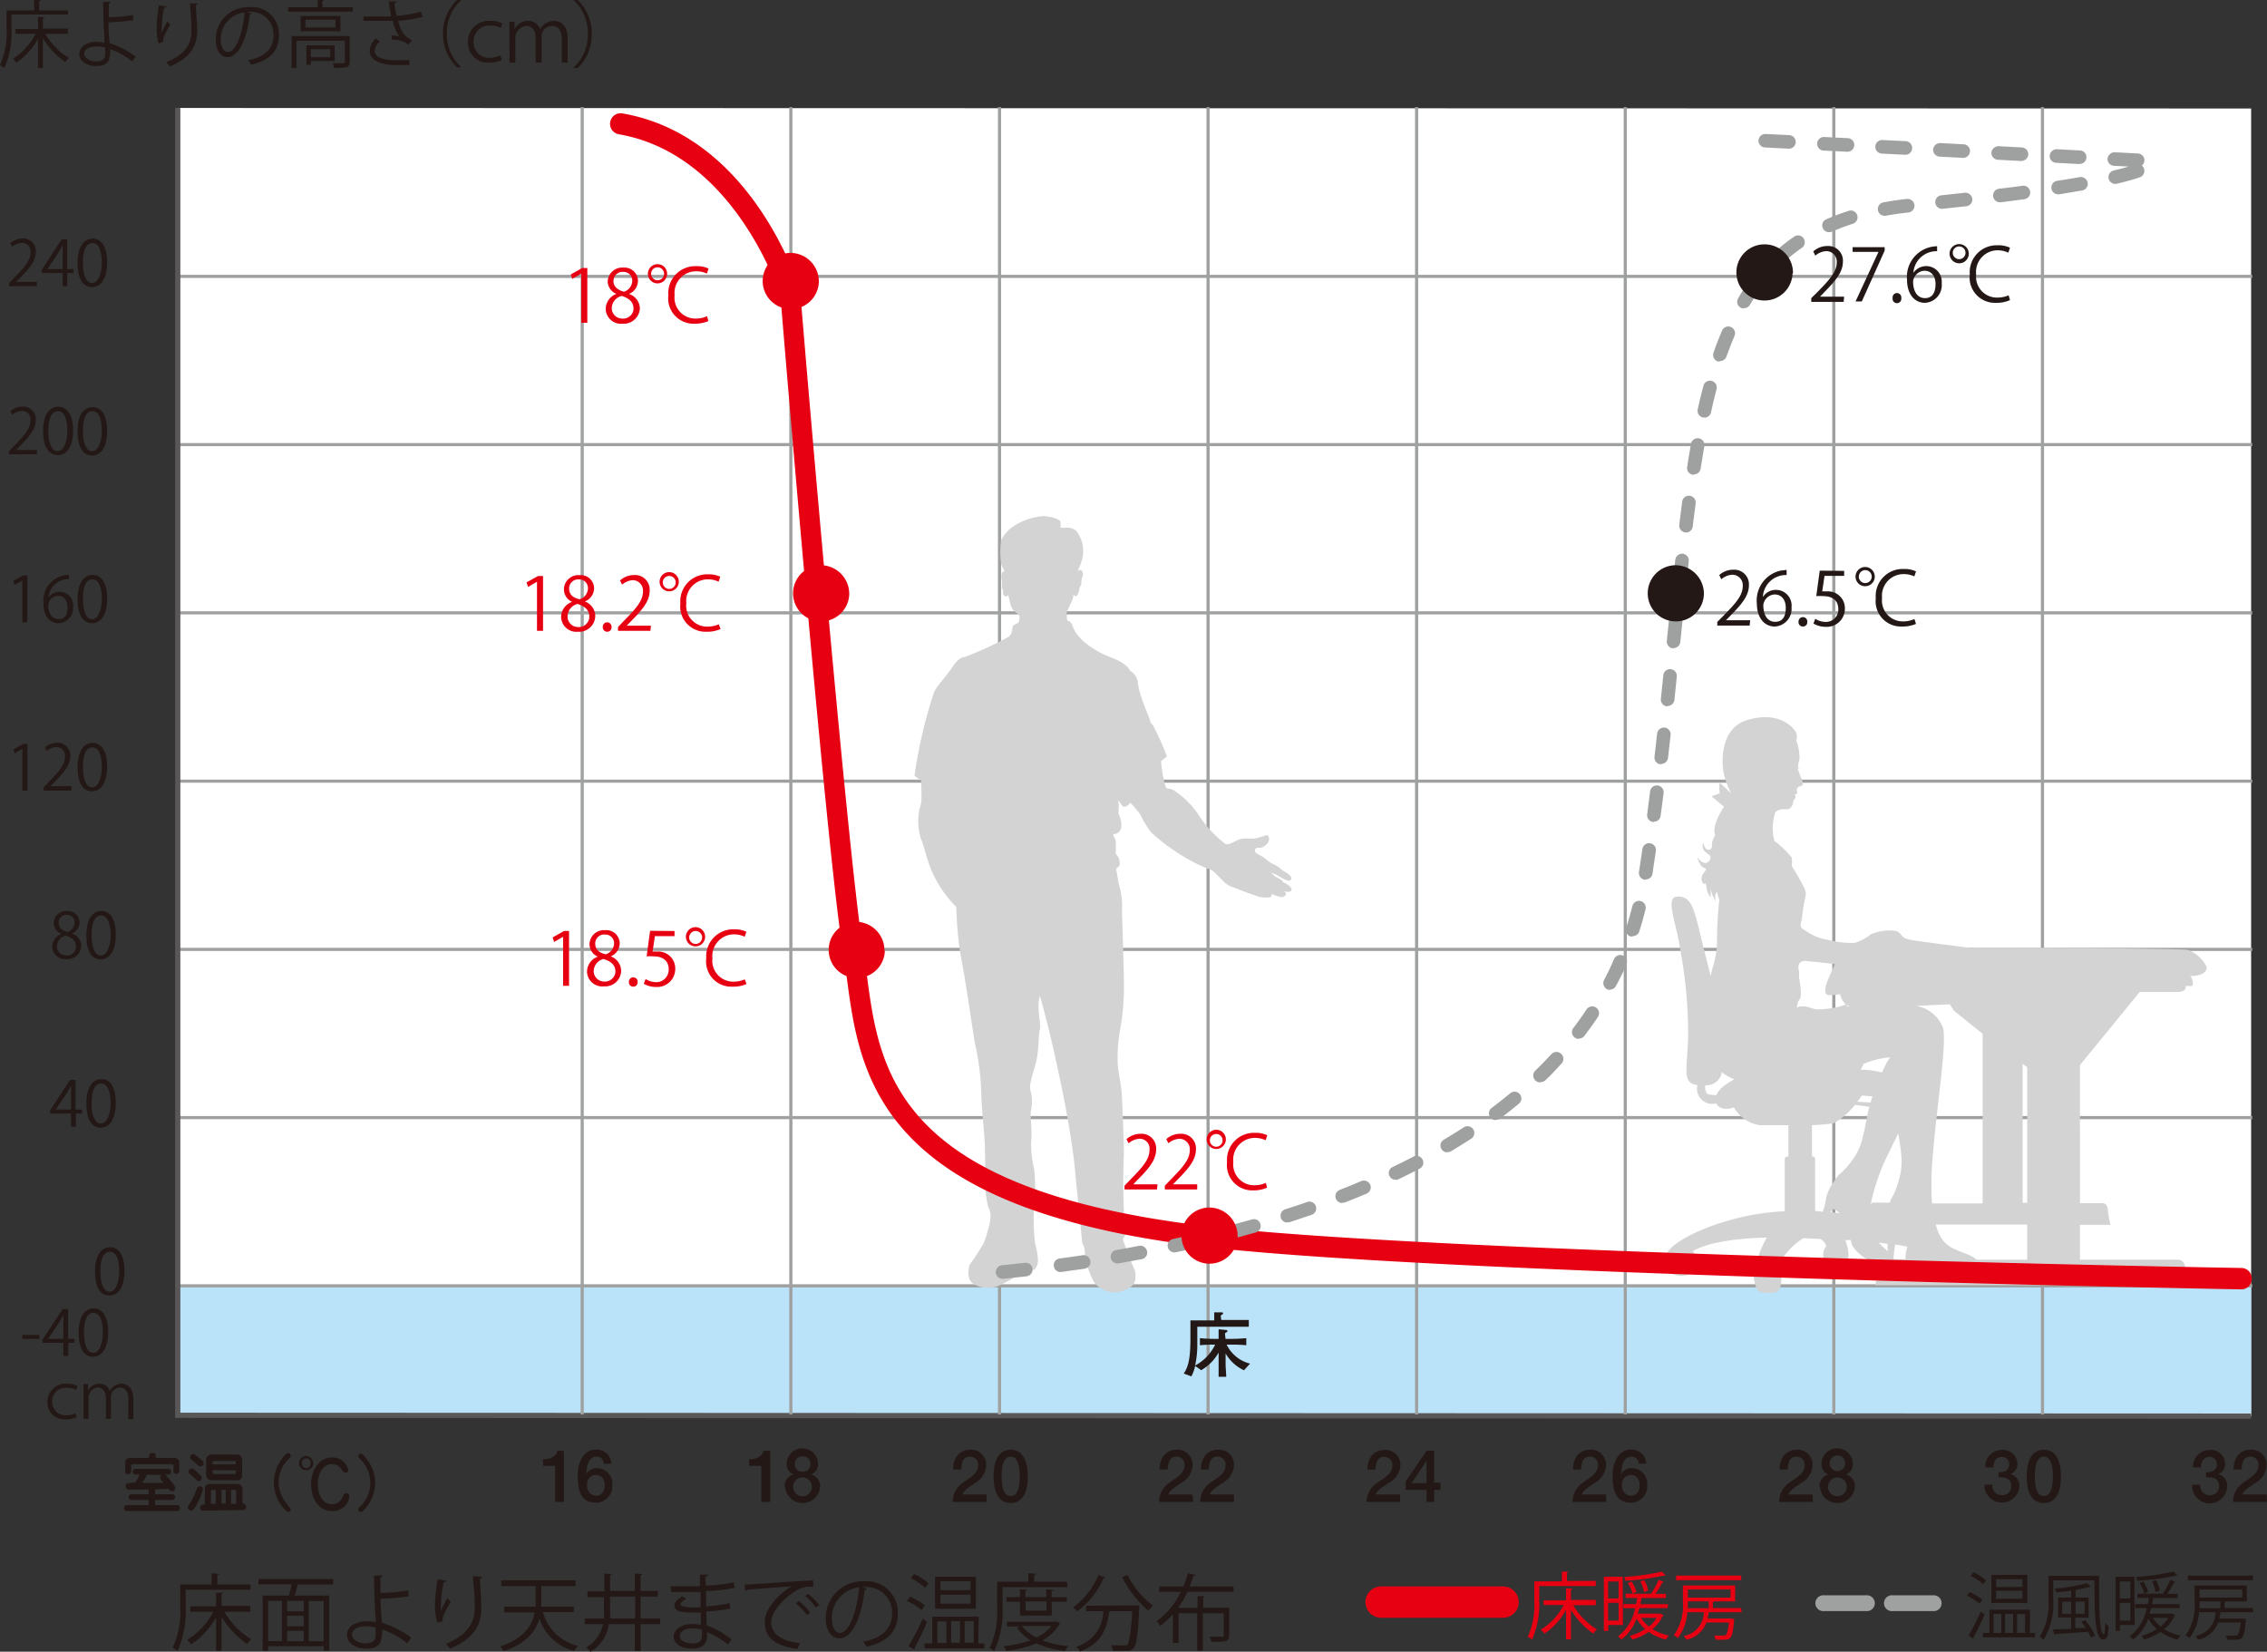 <svg xmlns="http://www.w3.org/2000/svg" viewBox="0 0 217.08 158.18"><rect x="0" y="0" width="217.08" height="158.18" fill="#333333" stroke="none"/><defs><style>.cls-1{fill:#231815;}.cls-2{fill:#e60012;}.cls-3{fill:#fff;}.cls-4{fill:#bae3f9;}.cls-5{fill:#9fa0a0;}.cls-6{fill:#595757;}.cls-7{fill:#d3d3d4;}</style></defs><title>img-04</title><g id="レイヤー_2" data-name="レイヤー 2"><g id="レイヤー_1-2" data-name="レイヤー 1"><path class="cls-1" d="M3.53,27.41H.87v-.3l.44-.46c1.07-1.08,1.61-1.74,1.61-2.47a.81.81,0,0,0-.86-.92,1.54,1.54,0,0,0-.9.37L1,23.28a1.81,1.81,0,0,1,1.17-.44,1.2,1.2,0,0,1,1.26,1.28c0,.85-.59,1.57-1.52,2.5L1.54,27h2Z"/><path class="cls-1" d="M6.44,27.41H6V26.15H4v-.31l1.91-2.92h.52v2.85h.61v.38H6.44ZM4.51,25.77H6v-1.6c0-.24,0-.48,0-.71H6l-.36.67-1.1,1.63Z"/><path class="cls-1" d="M7.43,25.18c0-1.57.61-2.33,1.45-2.33s1.38.8,1.38,2.27-.55,2.37-1.44,2.37S7.43,26.68,7.43,25.18Zm2.32,0c0-1.12-.27-1.9-.9-1.9s-.91.71-.91,1.9.33,1.93.89,1.93S9.75,26.21,9.75,25.15Z"/><path class="cls-1" d="M3.53,43.51H.87v-.3l.44-.47C2.38,41.67,2.92,41,2.92,40.28a.81.81,0,0,0-.86-.92,1.47,1.47,0,0,0-.9.37L1,39.38a1.76,1.76,0,0,1,1.17-.44,1.2,1.2,0,0,1,1.26,1.28c0,.85-.59,1.56-1.52,2.5l-.36.37h2Z"/><path class="cls-1" d="M4.12,41.28c0-1.57.62-2.33,1.46-2.33S7,39.75,7,41.22s-.55,2.36-1.44,2.36S4.12,42.78,4.12,41.28Zm2.33,0c0-1.13-.27-1.9-.9-1.9s-.92.71-.92,1.9.33,1.93.9,1.93S6.45,42.31,6.45,41.25Z"/><path class="cls-1" d="M7.43,41.28C7.43,39.71,8,39,8.88,39s1.38.8,1.38,2.27-.55,2.36-1.44,2.36S7.43,42.78,7.43,41.28Zm2.32,0c0-1.13-.27-1.9-.9-1.9s-.91.71-.91,1.9.33,1.93.89,1.93S9.75,42.31,9.75,41.25Z"/><path class="cls-1" d="M2.14,59.61v-4h0L1.39,56l-.12-.37.93-.52h.42v4.49Z"/><path class="cls-1" d="M4.64,57.23a1.25,1.25,0,0,1,1.05-.55A1.28,1.28,0,0,1,7,58.11a1.44,1.44,0,0,1-1.38,1.57c-.87,0-1.46-.72-1.46-1.89a2.48,2.48,0,0,1,2.44-2.74v.41a1.9,1.9,0,0,0-1.95,1.77Zm1.82.92c0-.69-.37-1.1-.91-1.1a1,1,0,0,0-.93.86c0,.82.35,1.38,1,1.38S6.46,58.82,6.46,58.15Z"/><path class="cls-1" d="M7.43,57.38c0-1.57.61-2.33,1.45-2.33s1.38.8,1.38,2.27-.55,2.36-1.44,2.36S7.43,58.88,7.43,57.38Zm2.32,0c0-1.12-.27-1.89-.9-1.89s-.91.71-.91,1.89.33,1.93.89,1.93S9.75,58.41,9.75,57.34Z"/><path class="cls-1" d="M2.14,75.71v-4h0l-.74.43-.12-.37.93-.52h.42v4.49Z"/><path class="cls-1" d="M6.84,75.71H4.18V75.4l.44-.46c1.06-1.08,1.6-1.73,1.6-2.47a.81.81,0,0,0-.85-.92,1.51,1.51,0,0,0-.9.37l-.17-.34a1.72,1.72,0,0,1,1.16-.44,1.2,1.2,0,0,1,1.27,1.28c0,.84-.6,1.56-1.53,2.5l-.35.37h2Z"/><path class="cls-1" d="M7.43,73.48c0-1.57.61-2.34,1.45-2.34s1.38.81,1.38,2.28-.55,2.36-1.44,2.36S7.43,75,7.43,73.48Zm2.32,0c0-1.12-.27-1.9-.9-1.9s-.91.72-.91,1.9.33,1.93.89,1.93S9.75,74.51,9.75,73.44Z"/><path class="cls-1" d="M5.85,89.42a1.11,1.11,0,0,1-.7-1,1.18,1.18,0,0,1,1.27-1.17,1.1,1.1,0,0,1,1.2,1.09,1.15,1.15,0,0,1-.74,1.06v0a1.26,1.26,0,0,1,.9,1.17,1.32,1.32,0,0,1-1.42,1.29A1.25,1.25,0,0,1,5,90.68a1.31,1.31,0,0,1,.87-1.23Zm1.42,1.23c0-.57-.38-.85-1-1.05a1.06,1.06,0,0,0-.81,1,.85.85,0,0,0,.88.9A.84.84,0,0,0,7.27,90.65ZM5.62,88.36c0,.48.33.75.83.9a1,1,0,0,0,.69-.88.71.71,0,0,0-.74-.77A.73.73,0,0,0,5.62,88.36Z"/><path class="cls-1" d="M8.27,89.58c0-1.58.61-2.34,1.45-2.34s1.37.81,1.37,2.27-.55,2.37-1.44,2.37S8.27,91.07,8.27,89.58Zm2.32,0c0-1.12-.27-1.9-.9-1.9s-.92.72-.92,1.9.33,1.93.9,1.93S10.59,90.61,10.59,89.54Z"/><path class="cls-1" d="M7.27,107.9H6.8v-1.26h-2v-.31l1.92-2.92h.51v2.85h.62v.38H7.27Zm-1.93-1.64H6.8v-1.59c0-.25,0-.49,0-.72h0l-.36.67-1.1,1.63Z"/><path class="cls-1" d="M8.27,105.67c0-1.57.61-2.33,1.45-2.33s1.37.8,1.37,2.27S10.54,108,9.65,108,8.27,107.17,8.27,105.67Zm2.32,0c0-1.12-.27-1.9-.9-1.9s-.92.72-.92,1.9.33,1.93.9,1.93S10.59,106.7,10.59,105.64Z"/><path class="cls-1" d="M9.1,121.77c0-1.57.61-2.33,1.45-2.33s1.37.8,1.37,2.27-.54,2.36-1.44,2.36S9.1,123.27,9.1,121.77Zm2.32,0c0-1.12-.27-1.89-.9-1.89s-.91.71-.91,1.89.33,1.94.89,1.94S11.42,122.8,11.42,121.73Z"/><path class="cls-1" d="M6.51,1.39H1.1v1.4A8.21,8.21,0,0,1,.41,6.52,2.23,2.23,0,0,0,0,6.25,7.45,7.45,0,0,0,.63,2.79V1H3.27V0l.62,0c0,.05,0,.08-.14.1V1H6.51Zm0,1.85H4.34A6.51,6.51,0,0,0,6.6,5.55a1.93,1.93,0,0,0-.35.4A7.81,7.81,0,0,1,4.11,3.68V6.52H3.64V3.71A6.53,6.53,0,0,1,1.56,6a2.41,2.41,0,0,0-.34-.37A6.11,6.11,0,0,0,3.41,3.24H1.49V2.78H3.64V1.64l.61,0c0,.05,0,.09-.14.1v1H6.49Z"/><path class="cls-1" d="M12.66,5.88a7.34,7.34,0,0,0-2.1-1.17,3.26,3.26,0,0,1-.09.82c-.06.58-.6.8-1.24.8-.91,0-1.62-.44-1.63-1.15S8.33,4,9.21,4A4.62,4.62,0,0,1,10,4.1c0-.19,0-.35,0-.51-.06-.92-.12-2.39-.13-3.4l.73,0c0,.07-.06.13-.18.15,0,.19,0,1.11,0,1.32a17.5,17.5,0,0,0,2.33-.22l0,.49a19.58,19.58,0,0,1-2.37.21c0,.4,0,.56.12,2A8.13,8.13,0,0,1,13,5.43ZM9.2,4.45c-.67,0-1.14.3-1.14.7s.55.73,1.11.73.9-.17.9-.67c0-.16,0-.45,0-.65A3.15,3.15,0,0,0,9.2,4.45Z"/><path class="cls-1" d="M15.18,4.14A5,5,0,0,1,15,2.82,12.32,12.32,0,0,1,15.22.51l.7.12c0,.09-.11.11-.2.12a10.23,10.23,0,0,0-.24,2,2.12,2.12,0,0,0,0,.38,11,11,0,0,1,.55-1.09,2.73,2.73,0,0,0,.27.31c-.52.93-.67,1.2-.67,1.49a.5.5,0,0,0,0,.17ZM18.94.33c0,.08-.06.12-.18.15,0,.61.12,1.63.12,2.43,0,1.35-.5,2.57-2.61,3.45-.08-.11-.25-.3-.35-.41,1.91-.73,2.42-1.88,2.42-3,0-.86-.08-1.88-.16-2.63Z"/><path class="cls-1" d="M24.1,1.28a.19.19,0,0,1-.18.11c-.25,2.18-1,4.08-2.14,4.08-.59,0-1.12-.59-1.12-1.7A3.07,3.07,0,0,1,23.81.69a2.59,2.59,0,0,1,2.9,2.64c0,1.67-1,2.48-2.66,2.87a4.28,4.28,0,0,0-.3-.43c1.61-.31,2.44-1.09,2.44-2.42a2.14,2.14,0,0,0-2.38-2.2H23.6Zm-.68-.09a2.59,2.59,0,0,0-2.29,2.57c0,.75.33,1.22.66,1.22C22.64,5,23.25,3.11,23.42,1.19Z"/><path class="cls-1" d="M30.89.69h2.9v.42h-6.2V.69h2.83V0L31,0s0,.09-.14.1Zm2.6,2.76V5.92c0,.28-.06.42-.28.5A4.4,4.4,0,0,1,32,6.5a2,2,0,0,0-.15-.45l.73,0c.4,0,.44,0,.44-.15v-2H28.39V6.51h-.46V3.45Zm-4.7-1.92H32.6V3H28.79Zm3.34,1.1V1.89H29.25v.74Zm-.08,3.21H29.77v.37h-.43V4.35h2.71Zm-.43-1.13H29.77v.77h1.85Z"/><path class="cls-1" d="M40.46,1.62A13.3,13.3,0,0,1,38.12,2c.28,1,.57,1.52,1.33,1.85l-.35.43a2.32,2.32,0,0,0-1.56-.48l-.08-.42a6.28,6.28,0,0,1,.78.11A3.75,3.75,0,0,1,37.61,2c-.31,0-.74,0-1.16,0l-1.65,0V1.58c.42,0,1,0,1.66,0,.35,0,.76,0,1,0-.08-.38-.16-.9-.24-1.44l.74,0c0,.08-.06.13-.18.16,0,.4.12.84.19,1.22a11.46,11.46,0,0,0,2.33-.41ZM39.2,6.23l-1.3,0c-1.46,0-2.5-.45-2.5-1.39A1.76,1.76,0,0,1,36,3.68l.38.31a1.21,1.21,0,0,0-.51.86c0,.69.9.91,2,.91.61,0,1,0,1.33,0Z"/><path class="cls-1" d="M44.18,0a4.22,4.22,0,0,0-1.39,3.22,4.22,4.22,0,0,0,1.39,3.22v0h-.42a4.41,4.41,0,0,1-1.34-3.25A4.43,4.43,0,0,1,43.76,0h.42Z"/><path class="cls-1" d="M48.06,5.75A3.13,3.13,0,0,1,46.81,6a1.9,1.9,0,0,1-2-1.94A2,2,0,0,1,47,2a2.41,2.41,0,0,1,1.11.24l-.16.44a1.93,1.93,0,0,0-1-.23A1.5,1.5,0,0,0,45.35,4a1.49,1.49,0,0,0,1.56,1.54,2.48,2.48,0,0,0,1-.23Z"/><path class="cls-1" d="M48.78,3.09c0-.34,0-.72,0-1h.49l0,.74h0A1.4,1.4,0,0,1,50.59,2a1.17,1.17,0,0,1,1.13.82h0A1.45,1.45,0,0,1,53.06,2c.45,0,1.3.28,1.3,1.72V6H53.8V3.77c0-.83-.34-1.28-.94-1.28a1,1,0,0,0-1,1V6h-.57V3.6c0-.64-.31-1.11-.88-1.11a1.13,1.13,0,0,0-1.06,1.1V6h-.56Z"/><path class="cls-1" d="M54.9,6.48a4.21,4.21,0,0,0,1.39-3.22A4.2,4.2,0,0,0,54.9,0V0h.42a4.39,4.39,0,0,1,1.34,3.26,4.37,4.37,0,0,1-1.34,3.25H54.9Z"/><path class="cls-1" d="M24,152.25H17.78v1.6A9.28,9.28,0,0,1,17,158.1a2.64,2.64,0,0,0-.46-.31,8.35,8.35,0,0,0,.72-3.94v-2.11h3v-1.07l.72.05c0,.05-.05.09-.17.11v.91H24Zm0,2.1H21.48A7.48,7.48,0,0,0,24.07,157a2,2,0,0,0-.41.45,9,9,0,0,1-2.44-2.59v3.24h-.53v-3.2a7.57,7.57,0,0,1-2.39,2.58,2,2,0,0,0-.38-.43,6.82,6.82,0,0,0,2.5-2.7H18.23v-.52h2.46v-1.3l.69,0c0,.06-.05.1-.16.11v1.15h2.72Z"/><path class="cls-1" d="M31.9,151.74H28.51c-.07.3-.18.71-.29,1.06h3.31v5.29H31v-.44H25.67v.44h-.52v-5.29h2.52c.09-.32.19-.73.26-1.07H24.75v-.51H31.9Zm-6.23,1.57v3.85H27v-3.85Zm3.41,1v-1H27.5v1Zm0,1.43v-1H27.5v1Zm-1.58.44v1h1.58v-1Zm3.49,1v-3.85H29.57v3.85Z"/><path class="cls-1" d="M39,157.38a8,8,0,0,0-2.4-1.34,3.23,3.23,0,0,1-.1.93c-.07.66-.68.92-1.42.92-1,0-1.84-.51-1.85-1.31s.83-1.31,1.84-1.31a4.92,4.92,0,0,1,.93.07c0-.22,0-.4-.05-.59-.07-1-.13-2.72-.14-3.87l.83,0c0,.08-.07.16-.21.17v1.51a20,20,0,0,0,2.66-.25l.05.56a21.56,21.56,0,0,1-2.7.24c0,.45,0,.64.14,2.29a9.65,9.65,0,0,1,2.79,1.42Zm-4-1.63c-.77,0-1.3.33-1.3.79s.63.84,1.27.84,1-.2,1-.77c0-.19,0-.51,0-.74A3.37,3.37,0,0,0,35,155.75Z"/><path class="cls-1" d="M41.88,155.38a5.45,5.45,0,0,1-.23-1.5,14.47,14.47,0,0,1,.27-2.64l.8.14c0,.1-.13.13-.23.14a11.55,11.55,0,0,0-.27,2.32,2.62,2.62,0,0,0,0,.43c.16-.39.46-.93.62-1.24a3.88,3.88,0,0,0,.32.36c-.6,1.06-.77,1.36-.77,1.7a1.5,1.5,0,0,0,0,.2ZM46.17,151c0,.09-.08.13-.21.17,0,.7.13,1.86.13,2.78,0,1.54-.56,2.93-3,3.93a4.25,4.25,0,0,0-.4-.46c2.18-.84,2.77-2.15,2.77-3.47,0-1-.1-2.14-.19-3Z"/><path class="cls-1" d="M54.94,154.39H52a4.46,4.46,0,0,0,3.35,3.22,3.08,3.08,0,0,0-.37.5A4.76,4.76,0,0,1,51.65,155c-.32,1.2-1.19,2.36-3.42,3.14a1.85,1.85,0,0,0-.33-.46c2.36-.83,3.08-2.06,3.29-3.26h-2.9v-.56h3c0-.16,0-.33,0-.49v-1.48H48v-.55h7.12v.55H51.83v1.48c0,.16,0,.33,0,.49h3.12Z"/><path class="cls-1" d="M63.22,155v.54H61.34v2.57h-.55v-2.57H58.3a3.65,3.65,0,0,1-1.76,2.65,1.61,1.61,0,0,0-.42-.4,3.36,3.36,0,0,0,1.62-2.25H56V155h1.83a9,9,0,0,0,0-1.05v-1H56.25v-.54h1.62V150.7l.71.05c0,.05,0,.09-.16.11v1.5h2.37v-1.67l.71.05c0,.06,0,.1-.16.11v1.51H63v.54H61.34V155Zm-4.8-1c0,.36,0,.7,0,1h2.41V152.9H58.42Z"/><path class="cls-1" d="M64.22,151.91c.49,0,1.16,0,1.7,0l1.1,0c0-.38,0-.83,0-1.11l.8,0c0,.1-.07.15-.21.17s0,.74,0,.88a16.33,16.33,0,0,0,2.65-.31l.08.53a17.52,17.52,0,0,1-2.73.3q0,.72,0,1.47a13.7,13.7,0,0,0,2.26-.31l.06.52a15.7,15.7,0,0,1-2.31.28l.06,1.33A8.86,8.86,0,0,1,70.05,157l-.35.49a8,8,0,0,0-2-1.18c0,.13,0,.27,0,.38,0,.76-.47,1.2-1.43,1.2s-1.76-.42-1.76-1.17.87-1.19,1.76-1.19a3.54,3.54,0,0,1,.84.09c0-.34,0-.75,0-1.19l-.77,0c-1.37,0-1.76-.22-1.76-.68,0-.3.24-.55.75-.88l.38.25c-.36.2-.55.37-.55.53s.38.29,1.39.29h.54l0-1.48c-.34,0-.74,0-1.1,0-.52,0-1.24,0-1.72,0Zm3,4.16a3.32,3.32,0,0,0-.9-.13c-.61,0-1.22.25-1.22.73s.56.71,1.25.71.87-.28.87-.84Z"/><path class="cls-1" d="M71.31,151.75c.59,0,5.52-.38,6.56-.39v.6h-.3a2.38,2.38,0,0,0-1.37.4c-1.19.72-2.35,2-2.35,3s.78,1.78,2.76,2l-.26.56c-2.27-.33-3.12-1.18-3.12-2.6,0-1.13,1.11-2.49,2.57-3.41l-4.27.33a.23.23,0,0,1-.17.13Zm5.18,1.57a5.65,5.65,0,0,1,1.08,1.11l-.3.24a5.29,5.29,0,0,0-1.06-1.11Zm.86-.7a5.15,5.15,0,0,1,1.09,1.1l-.31.24a5.66,5.66,0,0,0-1-1.1Z"/><path class="cls-1" d="M83,152.12a.2.2,0,0,1-.2.13c-.29,2.49-1.12,4.65-2.45,4.65-.67,0-1.28-.67-1.28-1.93a3.51,3.51,0,0,1,3.6-3.53,3,3,0,0,1,3.31,3c0,1.9-1.1,2.82-3,3.27a2.63,2.63,0,0,0-.33-.49c1.84-.35,2.78-1.25,2.78-2.76A2.45,2.45,0,0,0,82.71,152l-.24,0Zm-.77-.1A2.94,2.94,0,0,0,79.66,155c0,.86.36,1.39.75,1.39C81.38,156.34,82.07,154.21,82.27,152Z"/><path class="cls-1" d="M87.15,152.91a6,6,0,0,1,1.4.83l-.31.44a6.16,6.16,0,0,0-1.39-.87ZM87,157.66A24.57,24.57,0,0,0,88.37,155l.41.33a23.67,23.67,0,0,1-1.2,2.46.15.15,0,0,1,0,.12.11.11,0,0,1,0,.08Zm.53-6.92a5.67,5.67,0,0,1,1.38.89l-.32.43a6.29,6.29,0,0,0-1.37-.93Zm6.15,6.64h.58v.48H88.54v-.48h.73v-2.55h4.45ZM93.45,151v3.07H89.54V151Zm-3.69,4.28v2.07h.86v-2.07Zm3.17-3v-.85H90.05v.85Zm0,1.3v-.86H90.05v.86Zm-1,1.67h-.85v2.07h.85Zm1.31,0h-.87v2.07h.87Z"/><path class="cls-1" d="M102.23,152H96v1.85a9.18,9.18,0,0,1-.8,4.29,1.58,1.58,0,0,0-.44-.31,8.35,8.35,0,0,0,.72-4v-2.35h3v-.82l.71.05c0,.05,0,.09-.16.11v.66h3.15Zm-1.07,3.28.36.18a.2.2,0,0,1-.08.08,4.15,4.15,0,0,1-1.63,1.56,9.69,9.69,0,0,0,2.49.55,2.06,2.06,0,0,0-.32.47,9.41,9.41,0,0,1-2.74-.74,10.91,10.91,0,0,1-2.9.73,1.68,1.68,0,0,0-.24-.46,11.21,11.21,0,0,0,2.6-.56,4.21,4.21,0,0,1-1.33-1.21l.33-.12H96.43v-.45h4.63Zm-.43-.56H97.67v-1.32h-1.3v-.45h1.3v-.74l.67.05c0,.06,0,.1-.16.1v.59h2v-.74l.68.05c0,.06,0,.1-.16.1v.59h1.45v.45h-1.45Zm-2.87,1a4,4,0,0,0,1.39,1.1,4.15,4.15,0,0,0,1.44-1.1Zm2.35-2.36h-2v.89h2Z"/><path class="cls-1" d="M105.86,151.08s-.08.08-.19.07a8,8,0,0,1-2.5,3.16,5.31,5.31,0,0,0-.42-.38,7.15,7.15,0,0,0,2.43-3.09Zm2.8,2.67h.13l.3,0V154c-.13,2.58-.25,3.51-.53,3.82s-.47.28-1,.28c-.28,0-.62,0-1,0a1.2,1.2,0,0,0-.18-.53c.55,0,1.07,0,1.26,0s.26,0,.34-.1.34-1,.44-3.17h-2.2c-.21,1.54-.66,3.09-2.81,3.86a1.66,1.66,0,0,0-.34-.46,3.61,3.61,0,0,0,2.58-3.4H104v-.52Zm-.7-2.92a8.44,8.44,0,0,0,2.46,2.95,2.94,2.94,0,0,0-.45.48,10.59,10.59,0,0,1-2.52-3.22Z"/><path class="cls-1" d="M118.14,152.45h-4.43a9.38,9.38,0,0,1-.89,1.53h1.85v-1.12l.7,0s-.05.09-.16.11v1h2.49v2.64c0,.62-.32.64-1.69.62a3.19,3.19,0,0,0-.19-.48H117c.14,0,.18,0,.18-.16V154.5h-2v3.6h-.54v-3.6h-1.79v2.84h-.54v-2.75a7.25,7.25,0,0,1-1.22,1.12,2.79,2.79,0,0,0-.33-.46,7.25,7.25,0,0,0,2.31-2.8H111v-.52h2.31a9.18,9.18,0,0,0,.45-1.27l.71.18a.2.2,0,0,1-.2.09c-.1.33-.22.66-.36,1h4.2Z"/><path class="cls-2" d="M152.81,151.89h-5.42v1.4a8.21,8.21,0,0,1-.69,3.73,2.23,2.23,0,0,0-.41-.27,7.33,7.33,0,0,0,.63-3.46v-1.85h2.64v-.93l.63,0s-.05.08-.14.1v.79h2.76Zm0,1.84h-2.15a6.4,6.4,0,0,0,2.27,2.32,1.72,1.72,0,0,0-.36.4,7.81,7.81,0,0,1-2.14-2.27V157h-.47v-2.81a6.53,6.53,0,0,1-2.08,2.26,2.43,2.43,0,0,0-.34-.38,6,6,0,0,0,2.19-2.36h-1.92v-.45h2.15v-1.14l.61,0c0,.05,0,.09-.14.1v1h2.38Z"/><path class="cls-2" d="M155.41,155.62H154v.57h-.42V151h1.8Zm-.42-4.16h-1v1.62h1Zm-1,3.74h1v-1.7h-1Zm5-.66.31.14a.13.13,0,0,1-.07.06,3.51,3.51,0,0,1-1,1.28,4.85,4.85,0,0,0,1.57.61,2.76,2.76,0,0,0-.28.39,4.72,4.72,0,0,1-1.64-.74,5.65,5.65,0,0,1-1.57.74,2.31,2.31,0,0,0-.25-.36,5.42,5.42,0,0,0,1.48-.65,3.83,3.83,0,0,1-.83-1,4.27,4.27,0,0,1-1.45,2,3.13,3.13,0,0,0-.32-.3,4.45,4.45,0,0,0,1.63-2.7h-1.11v-.39h1.21l.11-.59h-1.12v-.4h2.44a8.12,8.12,0,0,0,.72-1.33l.51.2s-.07.06-.15.06a10.83,10.83,0,0,1-.66,1.08h1v.4h-2.34c0,.2-.07.4-.11.59h2.64V154h-2.73q-.07.28-.15.54h2.09Zm.53-3.66a.07.07,0,0,1-.06,0h-.08a24.21,24.21,0,0,1-3.73.51,1.6,1.6,0,0,0-.12-.37,22.69,22.69,0,0,0,3.59-.51Zm-3.3.56a3.31,3.31,0,0,1,.48,1l-.37.18a3.27,3.27,0,0,0-.46-1Zm1.22-.12a3.22,3.22,0,0,1,.38,1l-.39.16a4,4,0,0,0-.36-1.05Zm-.29,3.62a3.25,3.25,0,0,0,.75.83,3.38,3.38,0,0,0,.73-.83Z"/><path class="cls-2" d="M166.78,154.4h-3.15a5.79,5.79,0,0,1-.12.6h2.16l.11,0,.27.05,0,.14c-.15,1.7-.29,1.84-1,1.84l-.78,0a1,1,0,0,0-.13-.4,8.7,8.7,0,0,0,.89,0c.13,0,.19,0,.25-.07s.2-.42.28-1.18H163.4a2.57,2.57,0,0,1-1.92,1.65,1.32,1.32,0,0,0-.26-.36,2.32,2.32,0,0,0,1.93-2.27h-1.58a4.57,4.57,0,0,1-.9,2.47,1.77,1.77,0,0,0-.39-.26,4.91,4.91,0,0,0,.87-3.19v-1.58h5v1.52h-2a.22.22,0,0,1-.13.07V154h2.7Zm-.05-3.51v.44H160.5v-.44Zm-5.11,2.47c0,.17,0,.25,0,.65h2v-.65Zm4.09-1.14h-4.09V153h4.09Z"/><path class="cls-1" d="M188.6,152.47a5.26,5.26,0,0,1,1.23.73l-.27.38a5.12,5.12,0,0,0-1.22-.76Zm-.09,4.16a23.26,23.26,0,0,0,1.16-2.3l.37.29a22.76,22.76,0,0,1-1.06,2.15.16.16,0,0,1,0,.1.19.19,0,0,1,0,.08Zm.46-6.06a4.68,4.68,0,0,1,1.21.78c-.15.2-.21.29-.28.37a5.56,5.56,0,0,0-1.2-.81Zm5.39,5.81h.51v.42h-5v-.42h.63v-2.23h3.9Zm-.23-5.56v2.69h-3.44v-2.69Zm-3.24,3.75v1.81h.75v-1.81Zm2.77-2.6v-.74h-2.52V152Zm0,1.14v-.76h-2.52v.76Zm-.89,1.46H192v1.81h.75Zm1.14,0h-.76v1.81h.76Z"/><path class="cls-1" d="M196.17,150.91H201c0,2.64,0,5.61.45,5.61.09,0,.14-.49.15-1.12a1.55,1.55,0,0,0,.3.32c0,.94-.15,1.28-.5,1.29-.83,0-.82-2.53-.85-5.66h-3.94v1.82a6.69,6.69,0,0,1-.92,3.86,1.78,1.78,0,0,0-.38-.28,6,6,0,0,0,.85-3.58Zm3.57,5a7.21,7.21,0,0,0-.45-.6l.38-.14a5.4,5.4,0,0,1,.94,1.49l-.41.15a4.56,4.56,0,0,0-.24-.54c-1.16.09-2.36.17-3.13.21a.1.1,0,0,1-.09.1l-.17-.53,1.76-.06V154.9h-1.25V153h1.25v-.66c-.48.06-1,.12-1.43.16a1.78,1.78,0,0,0-.14-.36,18.46,18.46,0,0,0,3.08-.52l.4.35s0,0-.14,0c-.33.1-.75.18-1.22.27,0,0,0,0-.13.07V153H200v1.92h-1.28v1Zm-2.27-1.36h.86v-1.16h-.86Zm2.15-1.16h-.87v1.16h.87Z"/><path class="cls-1" d="M204.41,155.62H203v.57h-.42V151h1.8Zm-.42-4.16h-1v1.62h1Zm-1,3.74h1v-1.7h-1Zm5-.66.31.14a.13.13,0,0,1-.07.06,3.51,3.51,0,0,1-1,1.28,4.85,4.85,0,0,0,1.57.61,2.76,2.76,0,0,0-.28.39,4.72,4.72,0,0,1-1.64-.74,5.65,5.65,0,0,1-1.57.74,2.31,2.31,0,0,0-.25-.36,5.42,5.42,0,0,0,1.48-.65,3.83,3.83,0,0,1-.83-1,4.27,4.27,0,0,1-1.45,2,3.13,3.13,0,0,0-.32-.3,4.45,4.45,0,0,0,1.63-2.7h-1.11v-.39h1.21l.11-.59h-1.12v-.4h2.44a8.12,8.12,0,0,0,.72-1.33l.51.2s-.07.06-.15.06a10.83,10.83,0,0,1-.66,1.08h1v.4h-2.34c0,.2-.07.4-.11.59h2.64V154h-2.73q-.07.28-.15.54h2.09Zm.53-3.66a.07.07,0,0,1-.06,0h-.08a24.21,24.21,0,0,1-3.73.51,1.6,1.6,0,0,0-.12-.37,22.69,22.69,0,0,0,3.59-.51Zm-3.3.56a3.31,3.31,0,0,1,.48,1l-.37.18a3.27,3.27,0,0,0-.46-1Zm1.22-.12a3.22,3.22,0,0,1,.38,1l-.39.16a4,4,0,0,0-.36-1.05Zm-.29,3.62a3.25,3.25,0,0,0,.75.83,3.38,3.38,0,0,0,.73-.83Z"/><path class="cls-1" d="M215.78,154.4h-3.15a5.79,5.79,0,0,1-.12.6h2.16l.11,0,.27.05,0,.14c-.15,1.7-.29,1.84-1,1.84l-.78,0a1,1,0,0,0-.13-.4,8.7,8.7,0,0,0,.89,0c.13,0,.19,0,.25-.07s.2-.42.28-1.18H212.4a2.57,2.57,0,0,1-1.92,1.65,1.32,1.32,0,0,0-.26-.36,2.32,2.32,0,0,0,1.93-2.27h-1.58a4.57,4.57,0,0,1-.9,2.47,1.77,1.77,0,0,0-.39-.26,4.91,4.91,0,0,0,.87-3.19v-1.58h5v1.52h-2a.22.22,0,0,1-.13.07V154h2.7Zm-.05-3.51v.44H209.5v-.44Zm-5.11,2.47c0,.17,0,.25,0,.65h2v-.65Zm4.09-1.14h-4.09V153h4.09Z"/><polygon class="cls-3" points="17.02 10.34 17.02 135.62 215.56 135.62 215.56 10.39 17.02 10.34"/><path class="cls-1" d="M13.17,141.22c-.24,0-.3,0-.39-.09a.29.29,0,0,1-.08-.19.27.27,0,0,1,.08-.18c.08-.09.15-.09.39-.09h2.75c.24,0,.31,0,.39.09a.27.27,0,0,1,.08.19.3.3,0,0,1-.13.22c-.06.05-.15.05-.34.05h-.11a6.72,6.72,0,0,1,.84,1,.47.47,0,0,1,.13.3.27.27,0,0,1-.27.29c-.18,0-.25-.09-.37-.23l-1.29.05v.47H16.3c.25,0,.31,0,.39.08a.25.25,0,0,1,.08.19.24.24,0,0,1-.08.19c-.08.09-.14.09-.39.09H14.85v.49h1.92c.24,0,.3,0,.39.08a.34.34,0,0,1,0,.41c-.09.08-.16.08-.39.08H12.33c-.23,0-.46,0-.46-.29s.23-.28.46-.28h1.9v-.49H12.78c-.25,0-.3,0-.39-.09a.25.25,0,0,1-.07-.19.25.25,0,0,1,.07-.19c.09-.08.15-.08.39-.08h1.45v-.45c-.87,0-1,0-1.09,0l-.65,0c-.22,0-.29,0-.37-.08a.32.32,0,0,1-.09-.23.3.3,0,0,1,.17-.29,4.35,4.35,0,0,1,.74-.06,5.49,5.49,0,0,0,.44-.79Zm-.48-1c-.1,0-.14,0-.13.15v.32c0,.25,0,.31-.08.4a.3.3,0,0,1-.22.09.29.29,0,0,1-.26-.14.72.72,0,0,1,0-.35v-.62a.41.41,0,0,1,.35-.44h1.92c0-.22,0-.49.34-.49s.31.26.31.49h1.84a.44.44,0,0,1,.41.4v.63c0,.25,0,.32-.09.41a.32.32,0,0,1-.21.08.31.31,0,0,1-.25-.13.77.77,0,0,1,0-.36v-.29c0-.13,0-.15-.15-.15Zm1.39,1a6.74,6.74,0,0,1-.45.79l.7,0,1.33,0c-.29-.33-.32-.4-.32-.52a.29.29,0,0,1,.12-.23Z"/><path class="cls-1" d="M19.37,142.46a.26.26,0,0,1,.06.16,5.56,5.56,0,0,1-.68,1.61c-.18.3-.31.44-.46.44a.31.31,0,0,1-.31-.29c0-.1,0-.13.2-.39a6.66,6.66,0,0,0,.64-1.36c.05-.14.11-.29.29-.29s.23.06.26.12m-.33-.61c-.11,0-.13,0-.38-.26s-.19-.18-.48-.42a.28.28,0,0,1-.12-.24.3.3,0,0,1,.3-.3c.13,0,.32.17.47.31.44.41.48.45.48.58,0,.29-.21.33-.27.33m.16-1.41a.26.26,0,0,1-.19-.08l-.68-.58a.26.26,0,0,1-.12-.23.3.3,0,0,1,.29-.3c.13,0,.38.21.53.34s.32.27.37.32a.29.29,0,0,1,.1.2.31.31,0,0,1-.3.33m.45,4.22a.72.72,0,0,1-.35,0,.32.32,0,0,1-.13-.27c0-.31.25-.31.44-.31v-1.47a.48.48,0,0,1,.54-.5h2.54a.48.48,0,0,1,.53.47V144a.3.3,0,0,1,.35.31.34.34,0,0,1-.08.23c-.09.08-.15.08-.39.08Zm3-5.37a.5.5,0,0,1,.54.49v1.47a.48.48,0,0,1-.49.52H20.36c-.38,0-.62-.17-.62-.56v-1.43a.49.49,0,0,1,.16-.34.62.62,0,0,1,.45-.15Zm-2,4.75v-1.36H20.4c-.16,0-.2,0-.2.18V144Zm1.93-3.8v-.19c0-.1-.07-.14-.16-.14H20.53c-.14,0-.17.08-.17.17v.16Zm-2.21.55V141c0,.16.13.17.19.17h1.88c.14,0,.14-.13.14-.19v-.17Zm1.24,1.89h-.4V144h.4Zm1,1.36v-1.2c0-.05,0-.16-.17-.16h-.31V144Z"/><path class="cls-1" d="M27.56,144.17c.28.28.28.33.28.39a.23.23,0,0,1-.24.23c-.22,0-.63-.58-.82-.86a3.62,3.62,0,0,1-.55-2,3.77,3.77,0,0,1,.89-2.38c.13-.16.33-.39.48-.39a.25.25,0,0,1,.24.24c0,.09,0,.13-.28.4a3.15,3.15,0,0,0-.88,2.16,3.33,3.33,0,0,0,.88,2.16"/><path class="cls-1" d="M30,140.16a.68.68,0,1,1-.67-.72.7.7,0,0,1,.67.72m-1.1,0a.44.44,0,0,0,.43.44.43.43,0,0,0,.42-.44.43.43,0,1,0-.85,0m4.48.58a.27.27,0,0,1-.3.29c-.18,0-.23-.08-.41-.37a1.08,1.08,0,0,0-.9-.44c-.67,0-1.33.63-1.33,1.92,0,1.11.51,1.92,1.36,1.92a1.06,1.06,0,0,0,1-.7c.1-.23.16-.37.36-.37a.32.32,0,0,1,.3.34,1.6,1.6,0,0,1-1.67,1.38c-1.32,0-2-1.25-2-2.56s.72-2.57,2-2.57a1.56,1.56,0,0,1,1.56,1.16"/><path class="cls-1" d="M34.59,139.85c-.28-.29-.28-.33-.28-.4a.24.24,0,0,1,.24-.24c.19,0,.52.45.7.7a3.65,3.65,0,0,1,.67,2.11,3.79,3.79,0,0,1-.89,2.39c-.13.16-.34.38-.49.38a.23.23,0,0,1-.23-.23c0-.1,0-.14.28-.39a3.12,3.12,0,0,0,0-4.32"/><rect class="cls-4" x="17.02" y="123.15" width="198.54" height="12.48"/><rect class="cls-5" x="17.02" y="106.88" width="198.65" height="0.3"/><rect class="cls-5" x="17.02" y="90.77" width="198.65" height="0.3"/><rect class="cls-5" x="17.02" y="122.99" width="198.65" height="0.3"/><rect class="cls-5" x="17.02" y="74.66" width="198.65" height="0.3"/><rect class="cls-5" x="17.02" y="58.54" width="198.65" height="0.3"/><rect class="cls-5" x="17.02" y="42.43" width="198.65" height="0.3"/><rect class="cls-5" x="17.02" y="26.32" width="198.65" height="0.3"/><polygon class="cls-6" points="215.56 135.87 16.77 135.79 16.77 10.34 17.27 10.34 17.27 135.29 215.56 135.37 215.56 135.87"/><path class="cls-2" d="M143.93,154.93H132.25a1.5,1.5,0,0,1,0-3h11.68a1.5,1.5,0,0,1,0,3Z"/><path class="cls-5" d="M185.25,154.29h-4a.76.76,0,1,1,0-1.51h4a.76.76,0,0,1,0,1.51Zm-6.57,0h-4a.76.76,0,1,1,0-1.51h4a.76.76,0,1,1,0,1.51Z"/><rect class="cls-5" x="175.45" y="10.26" width="0.3" height="125.2"/><rect class="cls-5" x="195.43" y="10.26" width="0.3" height="125.2"/><rect class="cls-5" x="155.48" y="10.26" width="0.3" height="125.2"/><rect class="cls-5" x="135.5" y="10.26" width="0.3" height="125.2"/><rect class="cls-5" x="115.53" y="10.26" width="0.3" height="125.2"/><rect class="cls-5" x="95.56" y="10.26" width="0.3" height="125.2"/><rect class="cls-5" x="75.58" y="10.26" width="0.3" height="125.2"/><rect class="cls-5" x="55.6" y="10.26" width="0.3" height="125.2"/><path class="cls-1" d="M52,139.75c.65,0,1.27-.23,1.38-.81H54v4.9h-.84v-3.46H52Z"/><path class="cls-1" d="M57.82,140.18a.68.68,0,0,0-.69-.68c-.84,0-.94,1-1,1.68l0,0a1.12,1.12,0,0,1,1-.58,1.49,1.49,0,0,1,1.5,1.64,1.56,1.56,0,0,1-1.58,1.67c-1.4,0-1.73-1.13-1.73-2.56,0-1.17.45-2.53,1.79-2.53a1.4,1.4,0,0,1,1.43,1.34Zm.09,2.07c0-.53-.28-1-.84-1a.88.88,0,0,0-.85,1,.91.91,0,0,0,.85,1c.56,0,.84-.5.84-1"/><path class="cls-1" d="M71.74,139.75c.65,0,1.26-.23,1.38-.81h.63v4.9H72.9v-3.46H71.74Z"/><path class="cls-1" d="M75.13,142.39A1.16,1.16,0,0,1,76,141.2v0h0a1,1,0,0,1-.67-1,1.49,1.49,0,0,1,3,0,1,1,0,0,1-.67,1h0v0a1.16,1.16,0,0,1,.87,1.19,1.68,1.68,0,0,1-3.35,0m2.57,0a.9.9,0,0,0-1.8,0,.9.9,0,1,0,1.8,0m-1.64-2.17a.68.68,0,0,0,.74.72.69.69,0,0,0,.75-.72.71.71,0,0,0-.75-.75.71.71,0,0,0-.74.75"/><path class="cls-1" d="M94.47,143.84H91.23a2.19,2.19,0,0,1,1-1.86c.62-.46,1.42-.85,1.43-1.61a.77.77,0,0,0-.8-.87c-.61,0-.79.54-.81,1.23h-.78c0-1.09.58-1.89,1.64-1.89a1.43,1.43,0,0,1,1.52,1.5A2.06,2.06,0,0,1,93.41,142c-.54.39-1.12.69-1.26,1.12h2.32Z"/><path class="cls-1" d="M98.42,141.39c0,1.11-.28,2.55-1.64,2.55s-1.64-1.44-1.64-2.55.28-2.55,1.64-2.55,1.64,1.43,1.64,2.55m-.77,0c0-1-.19-1.89-.87-1.89s-.87.87-.87,1.89.19,1.88.87,1.88.87-.86.87-1.88"/><path class="cls-1" d="M114.26,143.84H111a2.22,2.22,0,0,1,1-1.86c.62-.46,1.41-.85,1.43-1.61a.77.77,0,0,0-.8-.87c-.61,0-.79.54-.82,1.23h-.77c0-1.09.58-1.89,1.63-1.89a1.43,1.43,0,0,1,1.53,1.5,2.06,2.06,0,0,1-1.06,1.66c-.55.39-1.12.69-1.26,1.12h2.31Z"/><path class="cls-1" d="M118.17,143.84h-3.24a2.23,2.23,0,0,1,1-1.86c.62-.46,1.42-.85,1.43-1.61a.76.76,0,0,0-.8-.87c-.61,0-.79.54-.81,1.23H115c0-1.09.57-1.89,1.63-1.89a1.43,1.43,0,0,1,1.53,1.5,2.08,2.08,0,0,1-1.06,1.66c-.55.39-1.13.69-1.26,1.12h2.31Z"/><path class="cls-1" d="M134.09,143.84h-3.24A2.22,2.22,0,0,1,131.9,142c.61-.46,1.41-.85,1.43-1.61a.77.77,0,0,0-.8-.87c-.61,0-.8.54-.82,1.23h-.77c0-1.09.58-1.89,1.63-1.89a1.43,1.43,0,0,1,1.53,1.5A2.08,2.08,0,0,1,133,142c-.55.39-1.12.69-1.26,1.12h2.31Z"/><path class="cls-1" d="M137.94,142.68h-.61v1.16h-.73v-1.16h-2v-.8l2-2.94h.73V142h.61Zm-2.78-.64h1.44v-2.15h0Z"/><path class="cls-1" d="M153.82,143.84h-3.24a2.23,2.23,0,0,1,1-1.86c.62-.46,1.42-.85,1.43-1.61a.76.76,0,0,0-.8-.87c-.61,0-.79.54-.81,1.23h-.77c0-1.09.57-1.89,1.63-1.89a1.43,1.43,0,0,1,1.53,1.5,2.08,2.08,0,0,1-1.06,1.66c-.55.39-1.13.69-1.26,1.12h2.31Z"/><path class="cls-1" d="M156.92,140.18a.68.68,0,0,0-.69-.68c-.84,0-.94,1-1,1.68l0,0a1.12,1.12,0,0,1,1-.58,1.49,1.49,0,0,1,1.5,1.64,1.56,1.56,0,0,1-1.58,1.67c-1.4,0-1.73-1.13-1.73-2.56,0-1.17.45-2.53,1.79-2.53a1.4,1.4,0,0,1,1.43,1.34Zm.09,2.07c0-.53-.28-1-.84-1a.88.88,0,0,0-.85,1,.91.91,0,0,0,.85,1c.56,0,.84-.5.84-1"/><path class="cls-1" d="M173.6,143.84h-3.23a2.19,2.19,0,0,1,1-1.86c.62-.46,1.42-.85,1.43-1.61a.77.77,0,0,0-.8-.87c-.61,0-.79.54-.81,1.23h-.78c0-1.09.58-1.89,1.64-1.89a1.43,1.43,0,0,1,1.52,1.5,2.06,2.06,0,0,1-1.06,1.66c-.55.39-1.12.69-1.26,1.12h2.31Z"/><path class="cls-1" d="M174.23,142.39a1.16,1.16,0,0,1,.86-1.19v0h0a1,1,0,0,1-.67-1,1.49,1.49,0,0,1,3,0,1,1,0,0,1-.67,1h0v0a1.16,1.16,0,0,1,.87,1.19,1.68,1.68,0,0,1-3.35,0m2.57,0a.9.9,0,0,0-1.8,0,.9.9,0,1,0,1.8,0m-1.64-2.17a.75.75,0,0,0,1.49,0,.75.75,0,1,0-1.49,0"/><path class="cls-1" d="M191.4,141c.52,0,1-.17,1-.77a.69.69,0,0,0-.74-.7c-.53,0-.8.5-.78,1h-.77a1.57,1.57,0,0,1,1.57-1.67,1.37,1.37,0,0,1,1.5,1.31,1,1,0,0,1-.68,1h0a1.16,1.16,0,0,1,.87,1.23,1.68,1.68,0,0,1-3.35-.21h.77a.89.89,0,0,0,.89,1,.84.84,0,0,0,.91-.88c0-.76-.63-.86-1.24-.83Z"/><path class="cls-1" d="M197.35,141.39c0,1.11-.27,2.55-1.64,2.55s-1.64-1.44-1.64-2.55.28-2.55,1.64-2.55,1.64,1.43,1.64,2.55m-.77,0c0-1-.19-1.89-.87-1.89s-.86.87-.86,1.89.19,1.88.86,1.88.87-.86.87-1.88"/><path class="cls-1" d="M211.23,141c.52,0,1.05-.17,1.05-.77a.69.69,0,0,0-.74-.7c-.53,0-.8.5-.78,1H210a1.58,1.58,0,0,1,1.58-1.67,1.36,1.36,0,0,1,1.49,1.31,1,1,0,0,1-.67,1h0a1.15,1.15,0,0,1,.86,1.23,1.67,1.67,0,0,1-3.34-.21h.77a.89.89,0,0,0,.89,1,.84.84,0,0,0,.91-.88c0-.76-.63-.86-1.24-.83Z"/><path class="cls-1" d="M217.07,143.84h-3.24a2.19,2.19,0,0,1,1-1.86c.62-.46,1.42-.85,1.43-1.61a.76.76,0,0,0-.8-.87c-.61,0-.79.54-.81,1.23h-.77c0-1.09.57-1.89,1.63-1.89a1.43,1.43,0,0,1,1.53,1.5A2.08,2.08,0,0,1,216,142c-.55.39-1.13.69-1.26,1.12h2.31Z"/><path class="cls-1" d="M113.35,131.54c.44-.63.64-1.45.64-3.35,0-.58,0-1.38,0-1.74.51,0,1,0,1.52,0h.76c0-.26,0-.58,0-.77l.7,0c.08,0,.14,0,.14.1s-.08.12-.17.16,0,.32,0,.47h.91c.58,0,1.16,0,1.73,0v.65l-1.67,0h-3.26c0,.59,0,1.18,0,1.77a9.08,9.08,0,0,1-.21,1.94,4.42,4.42,0,0,0,1.92-2,14.26,14.26,0,0,0-1.46.06v-.68a14.46,14.46,0,0,0,1.47.07h.32c0-.31,0-.61,0-.92l.71.07c.06,0,.13,0,.13.1s-.08.12-.18.17,0,.39,0,.58h.51a14.66,14.66,0,0,0,1.48-.07v.68a14.65,14.65,0,0,0-1.48-.06h-.4a3.39,3.39,0,0,0,2.24,1.82l-.58.64a4,4,0,0,1-1.76-1.61h0v1c0,.41.05.82.06,1.23h-.73c0-.39,0-.78,0-1.17v-1.15h0a4.45,4.45,0,0,1-1.67,1.69l-.58-.41a3.46,3.46,0,0,1-.36,1Z"/><path class="cls-7" d="M122.86,84.39a4.41,4.41,0,0,0-.74-.43c-.22-.2-.4-.4-.4-.4a4.29,4.29,0,0,1,.83.4c.21.13.82.5,1,.35s.12-.35-.1-.53a3.5,3.5,0,0,0-.64-.42,2.86,2.86,0,0,0-.85-.59,3.47,3.47,0,0,1-.72-.46c-.23-.28-.85-.49-1-.66a.27.27,0,0,1,.17-.46,1,1,0,0,0,.85-.31.68.68,0,0,0,.22-.76c-.09-.18-.22-.14-.38-.08s-.77.23-.94.26-.74,0-1,0a1.85,1.85,0,0,0-.88.27c-.28.13-.64.33-.85.27s-.23-.13-.23-.13A10.79,10.79,0,0,1,114.75,78a8.43,8.43,0,0,0-2.38-2.33c-.63-.33-.63.19-.88-.78a12,12,0,0,1-.31-2l.56-.45a24.06,24.06,0,0,0-1.35-3c-.25-.19-.25-.45-.34-.68-.18-.43-.59-1.43-.76-2a6.78,6.78,0,0,1-.34-1.43,1.41,1.41,0,0,0-.74-1.09c-.32-.69-1.33-1.09-2.07-1.38A8.49,8.49,0,0,1,104,61.62a4.35,4.35,0,0,1-1.06-1.16c-.32-.62-.32-.86-.46-.88l-.07-.07c-.16-.09-.25,0-.25-.38s-.05-.35-.05-.35a10.75,10.75,0,0,1,.42-1,1.85,1.85,0,0,0,.26-.83c.28.3.36.08.47-.16s.06-.45.18-.64a.52.52,0,0,0,.1-.42,1.58,1.58,0,0,1,.12-.52.63.63,0,0,0-.06-.55.31.31,0,0,0-.44.06c-.06.09-.05,0,0,0l0,0a4.75,4.75,0,0,0,.53-1.5,3.08,3.08,0,0,0-.67-2.42,1.39,1.39,0,0,0-1-.26l-.46,0v-.56c-.17-.31-.83-.48-1.58-.56a6.25,6.25,0,0,0-2.68.82,3.58,3.58,0,0,0-1.42,1.46,7.35,7.35,0,0,0,0,2.33,4.37,4.37,0,0,0,.33.71.22.22,0,0,0-.27.11,1.49,1.49,0,0,0,0,.74c0,.16,0,.53,0,.69s.13.19.11.29,0,.13,0,.23c0,.26.31.45.5.19l.22.91c.22.74.65.77.79,1s0,.48,0,.79v-.09l-.55.31-.18.8a1.28,1.28,0,0,0-.2.25,31.71,31.71,0,0,1-4.23,1.95c-.3,0-.71.28-1.06.76-.76,1.21-1.59,1.9-1.91,2.66a45.64,45.64,0,0,0-1.86,7.94,1.43,1.43,0,0,0,.56.39s.11-.38.11,1.63c0,1-.19.85-.25,1.56a5.5,5.5,0,0,0,.19,2.46c.31.64.56,2.14,1.19,3.43a11.25,11.25,0,0,0,2.19,3.11L91.62,88a32,32,0,0,0,.46,4c.32,1.47,1,6.31,1.28,7.93a24.45,24.45,0,0,1,.6,4.65c.05,1.71.19,2.85.28,4s.09,2.09.09,3.6a11.81,11.81,0,0,0,.28,3.33c.23.61.41.8,0,2.27s-.51,1.43-.51,1.43a22,22,0,0,1-1.24,1.9c-.09.19-.32,1.28.24,1.76a2.65,2.65,0,0,0,2.47.28A11.9,11.9,0,0,0,97.64,122a6.45,6.45,0,0,1,1.28-.39c.24,0,.51-.52.47-1a8,8,0,0,0-.28-1.56,21.77,21.77,0,0,1-.09-3.75,14.07,14.07,0,0,0,0-3.37,9.61,9.61,0,0,1-.28-2.66c.13-1-.14-2.51,0-3a3.82,3.82,0,0,0-.09-1.91c-.13-.66.46-2,.65-3.08s.13-2.23.28-2.71-.37-2.13,0-3.18c1,3.52,1.56,6.27,2.06,8.64s1.11,5.94,1.29,7.93.64,6.31.69,7a5.16,5.16,0,0,0,.23.57,7.51,7.51,0,0,0,.92,3.27,2.48,2.48,0,0,0,2.66.86c.88-.34,1.52-.62,1.24-2a27.36,27.36,0,0,1-1.15-3l.23-.38a70.25,70.25,0,0,1-.13-7.88c0-1.13-.14-4.32-.19-5.41s-.41-2.56-.41-3.28a16,16,0,0,1,.32-3.55,23.13,23.13,0,0,0,.28-4.13c0-1-.14-5.56-.19-6.79a7.24,7.24,0,0,0-.32-2.66c-.09-.57-.23-1.38-.23-1.38.28-.24.41-.28.32-.76s-.32-.52-.37-.75a10.63,10.63,0,0,0,0-1.19c-.09-.43-.41-.53-.14-.62a.78.78,0,0,0,.69-.81,2.13,2.13,0,0,0-.25-1.06c-.09-.29.11-1-.12-1.46l.48.65s.25.26.75-.32a10.61,10.61,0,0,1,.94,1.1,8.6,8.6,0,0,0,1.07,1.75,18.91,18.91,0,0,0,3.82,2.72,15.22,15.22,0,0,0,2,.9c.89.75,1.14,1.29,1.84,1.56s1.52.6,2.25.83a2.66,2.66,0,0,0,1.46.18c.22-.08.15-.25.13-.32a3.56,3.56,0,0,0,1,.32c.15,0,.68-.28.18-.59.5.16.74.07.75-.15s-.48-.58-.86-.71"/><path class="cls-7" d="M188.92,90.81s-5.78-.74-5.83-.78-.66-.08-.88-.32-.41-.52-.7-.56a4.44,4.44,0,0,0-2.35.32,5,5,0,0,1-1.55.83A9.45,9.45,0,0,1,175,90a4.83,4.83,0,0,1-2.17-.92c-.73-.35-.26-.75-.26-1.35a18.72,18.72,0,0,1,.33-1.94c.08-.6-.21-.84-.4-1.27-.31-.61-.92-1.58-.92-1.58a5,5,0,0,0,0-.8,9.57,9.57,0,0,0-1.67-1.61A4.71,4.71,0,0,1,170,77.8c.42-.47,1.09-.23,1.31-.33a.79.79,0,0,0,.38-.57c.06-.24.06-.29.12-.35a.28.28,0,0,0,0-.47c.14,0,.26,0,.29-.22a.5.5,0,0,1,0-.42c.11,0,0-.09.3-.14a.33.33,0,0,0,.23-.18c.06-.19-.14-.53-.27-.88s-.2-.57-.23-.63a1,1,0,0,0,.29-.06l-.24,0c0-.23.05-.59.05-.59a1.26,1.26,0,0,0,.08-.25s0,0,0-.12A4.67,4.67,0,0,0,172,70.9a.93.93,0,0,0-.14-.94c-.35-.5-1.7-1.86-4.57-1-2.59.8-2.43,4-2.25,5a7.94,7.94,0,0,0,.72,2c-.78-.73-1.07-1-1.07-1a2.1,2.1,0,0,0,0,1,7.64,7.64,0,0,1-.81.3l1.21,1S163.86,79,164.24,80c-.51.76-.17,1.1-.42,1.31s-.63,0-.72-.63c-.29.8.43,1,.63,1.26s-.13.83-.58.68a1,1,0,0,1-.63-.63s.13,1,.79,1.18c.3.08-.58.55-.33,1.22s.29-.21.42.51a1.94,1.94,0,0,0,.42,1.06,4.06,4.06,0,0,1,0-.81,2.87,2.87,0,0,0,.25.77,1.89,1.89,0,0,1,.21.46s-.13-.67.12-1a4.94,4.94,0,0,0,.24.79,32.53,32.53,0,0,0-.22,3.92,9,9,0,0,1-.44,2.65s-.1.36-.17.74l-.46-1.83c-1.11-4.34-1.16-5.71-2.6-5.79s-.23,2.35.19,5.33a43.75,43.75,0,0,1,.71,7.72c0,3.2-.73,4.85.89,5a1.45,1.45,0,0,0,1.8,1.75c.22.48.89.7,1.69.39h0a3.4,3.4,0,0,0,2.5,1.71c.68,0,1.66,0,2.72,0v3h-.1a.25.25,0,0,0-.25.24V116c-5.9.25-11.31,3-11.31,4.23,0,.91-.1,1.49.54,1.77a2.21,2.21,0,0,0,1.11.15c.94,0,1.1-.92,1.1-1.55s-.25-.75-.25-.75,1.44-1.2,7.1-1.33a9.8,9.8,0,0,0-.83,1.84c-.07.24-.17.53-.21.73a2.88,2.88,0,0,0,.2,2.55,2.91,2.91,0,0,0,1.8.09c.08-.08.45-.27.43-1.41a1.62,1.62,0,0,0-.28-1.14,6.51,6.51,0,0,1,2.39-2.6v0l1.6.07a1.15,1.15,0,0,1,.55.58c.1.24-.26.25-.26,1a2.26,2.26,0,0,0,.43,1.32,4,4,0,0,0,1.64-.06,2.72,2.72,0,0,0,.18-2.3c0-.12-.08-.28-.12-.43l.53,0c0,.15.07.32.1.49a3.88,3.88,0,0,0,2.54,1.73.7.7,0,0,0,0,.25c0,.28-.31,1.85-.31,1.85h30a11.26,11.26,0,0,1-.32-1.57c0-.53-.25-.87-.72-.87h-9.36V117.3h2.92a10.63,10.63,0,0,1-.24-1.34c0-.46-.21-.74-.57-.74h-2.11V102l5.72-7c1.47,0,3.54,0,3.54,0,1.1,0,.83-.58.83-.58a3.51,3.51,0,0,0,.63,0c.19-.07.07-.78-.19-.94.66,0,1.61-.15,1.61-.87a3.32,3.32,0,0,0-1.81-1.64c-1.17-.16-20.59-.24-20.59-.24m-1.8,6.07L189.85,99v16.25H185a29.92,29.92,0,0,1,.09-4.71c.32-4.28,1.42-11,.93-12.21a3.37,3.37,0,0,0-2.54-2l3.23-.15Zm-5.8,23.7s.06-.71.17-1.32c.8.13,1.16.22,1.16.22a3.65,3.65,0,0,0-.18,1.19h-1.11s0-.06,0-.09m-4.49-24.24a1,1,0,0,0,.28.13l-.28,0Zm1.56,5.64a8.38,8.38,0,0,1,2.59-.65l-.09.1a9.82,9.82,0,0,0-.7,1.35,9.11,9.11,0,0,0-1.7-.25l-.35,0c.15-.28.25-.53.25-.53m-.12,3,1,.07-.18.6-1.27-.08a6.86,6.86,0,0,0,.43-.59m1.16,10.25a.34.34,0,0,0-.31.17,20,20,0,0,1,1.88-5.23c.2-.42.41-.87.64-1.33l.12-.24c.38,2.33.5,3.14-.08,4.94-.35,1.1-.6,1.19-.72,1.69Zm-7.17-21.48v-.66c-.31-1.14.67-1,.67-1l1.55.16,1.22.14c-.33.7-.72,1.57-.81,1.88-.15.54-.16.79,0,1s1.3,0,1.3,0a2.11,2.11,0,0,0,.55,1,8.29,8.29,0,0,1-2.9.45c-.74-.21-.64-.21-.93-.27a4.07,4.07,0,0,0-.59,0l-.25.11a1.18,1.18,0,0,1,.25-.8c.29-.32-.05-2-.05-2m-7.2,10.3a2.22,2.22,0,0,0-.72.87c-.59,0-.83-.07-.92-.16a1.06,1.06,0,0,1-.14-.78,1.49,1.49,0,0,0,1.58-1.25,4.22,4.22,0,0,0,1.2.68,5.85,5.85,0,0,0-1,.64m8.53,6.75h-.1v-3a16.53,16.53,0,0,0,2.12-.19,7.43,7.43,0,0,0,2-1.75L179,106c-.07.28-.14.55-.19.83-.5,2.52-.61,3.27-1.77,4.71-.84,1-.95.79-1.41,1.6a4,4,0,0,0-.79,1.7,6.1,6.1,0,0,1-.3,1.21l-.73-.08V111a.24.24,0,0,0-.24-.24m1.72,5.31.19-.3a1.33,1.33,0,0,1,.67.43l-.86-.13m5.46,3.06c0,.25,0,.5,0,.71-.28-.29-.57-.55-.84-.82.32,0,.6.07.85.11m13.36,1.51h-4.85a2.66,2.66,0,0,0-.62-.4c-1.23-.58-2.46-.64-3.1-2.39-.07-.19-.13-.38-.19-.58h8.76Zm0-5.45h-.44V101.88l.44.33Z"/><path class="cls-2" d="M84.73,91.06A2.69,2.69,0,1,1,82,88.28a2.73,2.73,0,0,1,2.69,2.78"/><path class="cls-2" d="M214.67,123.48h0c-.77,0-76.51-1.41-99.25-4.07C84.05,115.76,82.34,103,81.1,93.75c-.12-.86-.23-1.69-.36-2.49-1.51-9-5.74-59.43-6-62.87-.4-1.21-4.75-13.68-15.48-15.53a1,1,0,1,1,.34-2C72,13,76.47,27.3,76.65,27.9a.78.78,0,0,1,0,.21c0,.53,4.51,53.76,6,62.82.14.82.25,1.67.37,2.56,1.22,9.11,2.74,20.46,32.55,23.94,22.64,2.64,98.29,4,99.05,4a1,1,0,0,1,1,1A1,1,0,0,1,214.67,123.48Z"/><path class="cls-2" d="M78.41,27a2.69,2.69,0,1,1-2.69-2.78A2.73,2.73,0,0,1,78.41,27"/><path class="cls-5" d="M96,122.47a.66.66,0,0,1-.65-.58.67.67,0,0,1,.58-.72l2.22-.23a.65.65,0,0,1,.72.57.66.66,0,0,1-.57.72l-2.23.24Zm5.55-.65a.65.65,0,0,1-.64-.56.65.65,0,0,1,.55-.74c.73-.09,1.46-.2,2.21-.31a.65.65,0,0,1,.19,1.29l-2.22.31ZM107,121a.65.65,0,0,1-.11-1.29c.73-.12,1.46-.26,2.19-.4a.66.66,0,0,1,.76.52.64.64,0,0,1-.52.76l-2.21.4Zm5.49-1.06a.65.65,0,0,1-.14-1.29l2.17-.48a.65.65,0,1,1,.29,1.26c-.73.17-1.46.34-2.19.49Zm5.43-1.3a.65.65,0,0,1-.63-.48.66.66,0,0,1,.46-.8c.71-.18,1.43-.38,2.14-.58a.65.65,0,0,1,.36,1.25l-2.16.59Zm5.35-1.56a.66.66,0,0,1-.62-.45.65.65,0,0,1,.42-.82c.71-.22,1.41-.46,2.11-.7a.64.64,0,0,1,.82.4.65.65,0,0,1-.4.83l-2.13.71A.69.69,0,0,1,123.29,117.05Zm5.26-1.87a.65.65,0,0,1-.23-1.26c.69-.27,1.37-.55,2.05-.84a.67.67,0,0,1,.86.35.65.65,0,0,1-.35.85c-.69.29-1.39.58-2.09.85A.69.69,0,0,1,128.55,115.18Zm5.13-2.23a.64.64,0,0,1-.28-1.23q1-.48,2-1a.65.65,0,0,1,.6,1.15c-.67.35-1.34.68-2,1A.67.67,0,0,1,133.68,113Zm4.92-2.62a.65.65,0,0,1-.55-.32.64.64,0,0,1,.22-.89c.64-.38,1.26-.77,1.88-1.16a.65.65,0,1,1,.7,1.09c-.63.4-1.26.8-1.91,1.19A.69.69,0,0,1,138.6,110.33Zm4.65-3.09a.64.64,0,0,1-.52-.26.64.64,0,0,1,.13-.91c.59-.44,1.16-.9,1.73-1.36a.65.65,0,1,1,.82,1c-.57.48-1.17.94-1.77,1.4A.73.73,0,0,1,143.25,107.24Zm4.24-3.61a.66.66,0,0,1-.46-.2.65.65,0,0,1,0-.92c.53-.51,1-1,1.53-1.57a.65.65,0,0,1,1,.87c-.51.56-1,1.1-1.58,1.63A.68.68,0,0,1,147.49,103.63Zm3.71-4.17a.61.61,0,0,1-.39-.13.64.64,0,0,1-.13-.91c.44-.58.87-1.18,1.26-1.78a.66.66,0,0,1,.91-.18.65.65,0,0,1,.18.9c-.41.62-.86,1.24-1.31,1.84A.66.66,0,0,1,151.2,99.46Zm3-4.69a.63.63,0,0,1-.3-.07.66.66,0,0,1-.28-.88c.34-.64.66-1.3.95-2a.66.66,0,0,1,.86-.34.65.65,0,0,1,.33.86c-.3.69-.63,1.38-1,2.05A.63.63,0,0,1,154.19,94.77Zm2.15-5.12a.79.79,0,0,1-.2,0,.64.64,0,0,1-.42-.81c.22-.69.43-1.4.6-2.1a.66.66,0,0,1,.79-.48.65.65,0,0,1,.47.79c-.18.73-.39,1.47-.62,2.18A.65.65,0,0,1,156.34,89.65Zm1.26-5.43h-.1a.65.65,0,0,1-.55-.74c.12-.74.22-1.47.33-2.2a.65.65,0,0,1,1.29.18c-.11.74-.22,1.47-.33,2.22A.65.65,0,0,1,157.6,84.22Zm.78-5.53h-.09a.65.65,0,0,1-.55-.73c.09-.74.19-1.48.28-2.21a.65.65,0,0,1,1.29.16c-.09.74-.19,1.47-.29,2.22A.64.64,0,0,1,158.38,78.69Zm.69-5.53H159a.64.64,0,0,1-.57-.72l.25-2.21a.66.66,0,0,1,.72-.58.65.65,0,0,1,.57.72l-.25,2.22A.66.66,0,0,1,159.07,73.16Zm.62-5.55h-.07a.65.65,0,0,1-.57-.72l.23-2.22a.65.65,0,1,1,1.29.14L160.34,67A.66.66,0,0,1,159.69,67.61Zm.58-5.55h-.07a.65.65,0,0,1-.58-.72l.23-2.22a.65.65,0,1,1,1.29.13l-.23,2.22A.64.64,0,0,1,160.27,62.06Zm.57-5.55h-.07a.64.64,0,0,1-.58-.71l.24-2.22a.66.66,0,0,1,.72-.58.65.65,0,0,1,.57.72l-.24,2.21A.64.64,0,0,1,160.84,56.51Zm.62-5.55h-.08a.66.66,0,0,1-.57-.73c.09-.75.19-1.49.28-2.22a.65.65,0,1,1,1.29.17c-.09.72-.19,1.46-.28,2.21A.65.65,0,0,1,161.46,51Zm.75-5.53h-.1a.63.63,0,0,1-.54-.74c.11-.75.24-1.49.36-2.21a.65.65,0,0,1,.76-.53.64.64,0,0,1,.52.75q-.18,1.08-.36,2.19A.65.65,0,0,1,162.21,45.43Zm1-5.48-.14,0a.65.65,0,0,1-.49-.78c.16-.75.34-1.48.53-2.19a.65.65,0,1,1,1.25.33c-.18.7-.35,1.41-.51,2.15A.66.66,0,0,1,163.22,40Zm1.49-5.37a.78.78,0,0,1-.21,0,.65.65,0,0,1-.4-.83c.25-.73.53-1.45.82-2.12a.64.64,0,0,1,.85-.34.65.65,0,0,1,.34.85c-.27.64-.54,1.33-.78,2A.66.66,0,0,1,164.71,34.58Zm2.3-5.07a.68.68,0,0,1-.33-.09.64.64,0,0,1-.22-.89,19.78,19.78,0,0,1,1.27-1.91.65.65,0,0,1,.91-.12.64.64,0,0,1,.13.91,19.73,19.73,0,0,0-1.2,1.78A.64.64,0,0,1,167,29.51Zm3.49-4.3A.61.61,0,0,1,170,25a.65.65,0,0,1,0-.92,16.64,16.64,0,0,1,1.81-1.42.64.64,0,0,1,.9.17.66.66,0,0,1-.17.91A16.14,16.14,0,0,0,170.93,25,.65.65,0,0,1,170.5,25.21Zm4.66-3a.63.63,0,0,1-.59-.39.63.63,0,0,1,.33-.85,21.78,21.78,0,0,1,2.15-.81.64.64,0,0,1,.81.42.65.65,0,0,1-.42.82,20.1,20.1,0,0,0-2,.76A.75.75,0,0,1,175.16,22.23Zm5.32-1.57a.65.65,0,0,1-.11-1.29q1.08-.2,2.25-.33a.67.67,0,0,1,.72.58.65.65,0,0,1-.58.72c-.74.08-1.47.18-2.16.31ZM186,20a.65.65,0,0,1-.07-1.3l2.22-.24a.66.66,0,0,1,.71.58.64.64,0,0,1-.57.71l-2.22.24Zm5.54-.63a.65.65,0,0,1-.08-1.3c.78-.09,1.51-.18,2.21-.28a.65.65,0,1,1,.17,1.29l-2.22.29Zm5.52-.76a.65.65,0,0,1-.09-1.29c.79-.12,1.52-.24,2.18-.36a.67.67,0,0,1,.76.53.65.65,0,0,1-.53.75l-2.21.37Zm5.48-1a.65.65,0,0,1-.15-1.28c.54-.13,1-.25,1.44-.38l-1.41-.07a.65.65,0,0,1-.61-.68.69.69,0,0,1,.68-.62l2.23.12a.65.65,0,0,1,.62.68.67.67,0,0,1-.25.48.56.56,0,0,1,.21.29.65.65,0,0,1-.4.83c-.59.2-1.33.41-2.21.62Zm-3.43-1.9h0l-2.23-.12a.64.64,0,0,1-.61-.68.68.68,0,0,1,.68-.62l2.23.12a.64.64,0,0,1,.61.68A.65.65,0,0,1,199.13,15.7Zm-5.57-.29h0l-2.23-.12a.66.66,0,0,1-.62-.68.69.69,0,0,1,.69-.62l2.22.12a.65.65,0,0,1,.62.68A.66.66,0,0,1,193.56,15.41ZM188,15.12h0L185.72,15a.66.66,0,0,1-.61-.69.68.68,0,0,1,.68-.61l2.23.12a.64.64,0,0,1,.62.68A.66.66,0,0,1,188,15.12Zm-5.58-.3h0l-2.23-.11a.65.65,0,0,1,.07-1.3l2.23.11a.65.65,0,0,1,.61.69A.64.64,0,0,1,182.41,14.82Zm-5.57-.29h0l-2.23-.11a.65.65,0,1,1,.07-1.3l2.22.11a.65.65,0,0,1,0,1.3Zm-5.57-.29h0L169,14.12a.64.64,0,0,1-.61-.68.66.66,0,0,1,.68-.61l2.23.11a.65.65,0,0,1,0,1.3Z"/><path class="cls-1" d="M171.65,26.17A2.69,2.69,0,1,1,169,23.4a2.73,2.73,0,0,1,2.69,2.77"/><path class="cls-2" d="M118.51,118.42a2.69,2.69,0,1,1-2.69-2.78,2.73,2.73,0,0,1,2.69,2.78"/><path class="cls-2" d="M81.32,56.91a2.69,2.69,0,1,1-2.69-2.78,2.74,2.74,0,0,1,2.69,2.78"/><path class="cls-1" d="M163.16,56.91a2.69,2.69,0,1,1-2.69-2.78,2.74,2.74,0,0,1,2.69,2.78"/><path class="cls-1" d="M2.14,127.84H3.78v.39H2.14Z"/><path class="cls-1" d="M6.54,129.86H6.07V128.6h-2v-.31L6,125.37h.52v2.85h.61v.38H6.54Zm-1.93-1.64H6.07v-1.6c0-.24,0-.48,0-.72h0c-.14.28-.25.47-.36.68l-1.1,1.63Z"/><path class="cls-1" d="M7.53,127.63c0-1.57.61-2.33,1.45-2.33s1.38.8,1.38,2.27-.55,2.36-1.44,2.36S7.53,129.13,7.53,127.63Zm2.32,0c0-1.13-.27-1.9-.9-1.9s-.91.71-.91,1.9.33,1.93.9,1.93S9.85,128.66,9.85,127.6Z"/><path class="cls-1" d="M7.35,135.72a2.65,2.65,0,0,1-1.07.21,1.62,1.62,0,0,1-1.74-1.66,1.74,1.74,0,0,1,1.89-1.75,2.12,2.12,0,0,1,1,.21l-.14.37a1.79,1.79,0,0,0-.84-.19A1.28,1.28,0,0,0,5,134.23a1.26,1.26,0,0,0,1.34,1.31,2.09,2.09,0,0,0,.88-.19Z"/><path class="cls-1" d="M8,133.44c0-.29,0-.62,0-.89h.43l0,.63h0a1.19,1.19,0,0,1,1.09-.66,1,1,0,0,1,1,.7h0a1.25,1.25,0,0,1,1.14-.7c.38,0,1.11.24,1.11,1.48v1.91h-.48V134c0-.72-.29-1.11-.8-1.11a.9.9,0,0,0-.87.88v2.11h-.48v-2c0-.55-.27-1-.76-1a1,1,0,0,0-.9,1v2H8Z"/><path class="cls-2" d="M55.66,30.91v-4.7h0l-.87.5-.13-.43,1.08-.61h.5v5.24Z"/><path class="cls-2" d="M59,28.13A1.32,1.32,0,0,1,58.19,27a1.38,1.38,0,0,1,1.49-1.37,1.29,1.29,0,0,1,1.41,1.28,1.37,1.37,0,0,1-.87,1.24v0a1.49,1.49,0,0,1,1.05,1.37A1.54,1.54,0,0,1,59.62,31,1.46,1.46,0,0,1,58,29.6a1.54,1.54,0,0,1,1-1.44Zm1.66,1.43c0-.66-.44-1-1.13-1.22a1.24,1.24,0,0,0-.95,1.17,1,1,0,0,0,1,1A1,1,0,0,0,60.67,29.56Zm-1.92-2.67c0,.56.39.87,1,1.05a1.13,1.13,0,0,0,.8-1,.83.83,0,0,0-.86-.9A.85.85,0,0,0,58.75,26.89Z"/><path class="cls-2" d="M63.88,26.21A.92.92,0,1,1,63,25.3.91.91,0,0,1,63.88,26.21Zm-1.53,0A.62.62,0,1,0,63,25.6.61.61,0,0,0,62.35,26.21Zm5.48,4.54a3.31,3.31,0,0,1-1.35.25A2.42,2.42,0,0,1,64,28.29a2.58,2.58,0,0,1,2.66-2.8,2.62,2.62,0,0,1,1.19.23l-.16.48a2.4,2.4,0,0,0-1-.22,2.07,2.07,0,0,0-2.09,2.29,2,2,0,0,0,2,2.24,2.61,2.61,0,0,0,1.11-.23Z"/><path class="cls-2" d="M51.42,60.41v-4.7h0l-.86.5-.14-.44,1.09-.6H52v5.24Z"/><path class="cls-2" d="M54.77,57.63A1.3,1.3,0,0,1,54,56.45a1.38,1.38,0,0,1,1.49-1.37,1.28,1.28,0,0,1,1.4,1.28A1.38,1.38,0,0,1,56,57.6v0A1.51,1.51,0,0,1,57,59a1.54,1.54,0,0,1-1.66,1.5,1.46,1.46,0,0,1-1.61-1.4,1.54,1.54,0,0,1,1-1.44Zm1.66,1.43c0-.66-.44-1-1.13-1.22A1.23,1.23,0,0,0,54.35,59a1,1,0,0,0,1,1.05A1,1,0,0,0,56.43,59.06ZM54.5,56.39c0,.56.4.87,1,1a1.12,1.12,0,0,0,.8-1,.83.83,0,0,0-.86-.9A.86.86,0,0,0,54.5,56.39Z"/><path class="cls-2" d="M57.72,60.05a.42.42,0,0,1,.42-.45.42.42,0,0,1,.42.45.41.41,0,0,1-.42.45A.42.42,0,0,1,57.72,60.05Z"/><path class="cls-2" d="M62.28,60.41h-3.1v-.36l.51-.54c1.25-1.26,1.88-2,1.88-2.87a1,1,0,0,0-1-1.08,1.76,1.76,0,0,0-1,.43l-.2-.4a2,2,0,0,1,1.36-.52,1.4,1.4,0,0,1,1.48,1.5c0,1-.7,1.82-1.78,2.92l-.42.43h2.32Z"/><path class="cls-2" d="M65,55.7a.92.92,0,1,1-.91-.91A.92.92,0,0,1,65,55.7Zm-1.53,0a.62.62,0,1,0,1.23,0,.62.62,0,0,0-1.23,0ZM69,60.24a3.12,3.12,0,0,1-1.35.26,2.42,2.42,0,0,1-2.5-2.71A2.58,2.58,0,0,1,67.78,55a2.62,2.62,0,0,1,1.19.23l-.16.48a2.39,2.39,0,0,0-1-.23,2.08,2.08,0,0,0-2.09,2.3,2,2,0,0,0,2,2.23,2.77,2.77,0,0,0,1.11-.22Z"/><path class="cls-2" d="M53.92,94.41v-4.7h0l-.86.5-.14-.44L54,89.16h.49v5.25Z"/><path class="cls-2" d="M57.27,91.63a1.31,1.31,0,0,1-.82-1.18,1.38,1.38,0,0,1,1.49-1.37,1.28,1.28,0,0,1,1.4,1.27,1.37,1.37,0,0,1-.86,1.24v0a1.5,1.5,0,0,1,1,1.38,1.53,1.53,0,0,1-1.65,1.49,1.46,1.46,0,0,1-1.62-1.39,1.55,1.55,0,0,1,1-1.44Zm1.66,1.43c0-.66-.44-1-1.14-1.22A1.23,1.23,0,0,0,56.85,93a1,1,0,0,0,1,1A1,1,0,0,0,58.93,93.06ZM57,90.39c0,.56.4.87,1,1a1.12,1.12,0,0,0,.8-1,.83.83,0,0,0-.87-.89A.85.85,0,0,0,57,90.39Z"/><path class="cls-2" d="M60.22,94.05a.42.42,0,0,1,.42-.45.42.42,0,0,1,.42.45.41.41,0,0,1-.42.44A.41.41,0,0,1,60.22,94.05Z"/><path class="cls-2" d="M64.59,89.16v.49H62.71l-.22,1.48a3.68,3.68,0,0,1,.41,0,1.62,1.62,0,0,1,1.76,1.61,1.73,1.73,0,0,1-1.8,1.78,2.39,2.39,0,0,1-1.21-.3l.17-.46a2,2,0,0,0,1,.3,1.19,1.19,0,0,0,1.21-1.24c0-.73-.46-1.23-1.44-1.23a3.9,3.9,0,0,0-.67,0l.33-2.45Z"/><path class="cls-2" d="M67.52,89.7a.92.92,0,1,1-.91-.91A.92.92,0,0,1,67.52,89.7ZM66,89.7a.62.62,0,1,0,1.23,0,.62.62,0,0,0-1.23,0Zm5.48,4.54a3.15,3.15,0,0,1-1.35.25,2.41,2.41,0,0,1-2.5-2.71A2.58,2.58,0,0,1,70.28,89a2.62,2.62,0,0,1,1.19.23l-.16.48a2.39,2.39,0,0,0-1-.23,2.08,2.08,0,0,0-2.09,2.3,2,2,0,0,0,2,2.23,2.69,2.69,0,0,0,1.1-.22Z"/><path class="cls-2" d="M110.79,113.91h-3.11v-.36l.51-.53c1.25-1.27,1.88-2,1.88-2.88a.94.94,0,0,0-1-1.08,1.76,1.76,0,0,0-1,.43l-.2-.4a2.06,2.06,0,0,1,1.36-.51,1.4,1.4,0,0,1,1.48,1.49c0,1-.69,1.83-1.78,2.92l-.41.43v0h2.32Z"/><path class="cls-2" d="M114.64,113.91h-3.1v-.36l.51-.53c1.25-1.27,1.88-2,1.88-2.88a1,1,0,0,0-1-1.08,1.76,1.76,0,0,0-1.05.43l-.2-.4a2,2,0,0,1,1.36-.51,1.4,1.4,0,0,1,1.48,1.49c0,1-.7,1.83-1.78,2.92l-.42.43v0h2.32Z"/><path class="cls-2" d="M117.38,109.21a.92.92,0,0,1-1.83,0,.92.92,0,1,1,1.83,0Zm-1.53,0a.61.61,0,0,0,.62.61.61.61,0,1,0-.62-.61Zm5.48,4.53A3.12,3.12,0,0,1,120,114a2.42,2.42,0,0,1-2.5-2.71,2.58,2.58,0,0,1,2.66-2.8,2.62,2.62,0,0,1,1.19.23l-.16.48a2.39,2.39,0,0,0-1-.23,2.08,2.08,0,0,0-2.09,2.3,2,2,0,0,0,2,2.24,2.61,2.61,0,0,0,1.11-.23Z"/><path class="cls-1" d="M167.54,59.91h-3.1v-.35L165,59c1.25-1.26,1.88-2,1.88-2.88a1,1,0,0,0-1-1.08,1.71,1.71,0,0,0-1.05.44l-.2-.41a2,2,0,0,1,1.36-.51,1.4,1.4,0,0,1,1.48,1.49c0,1-.7,1.83-1.78,2.92l-.42.43v0h2.32Z"/><path class="cls-1" d="M168.84,57.13a1.45,1.45,0,0,1,1.22-.64,1.5,1.5,0,0,1,1.49,1.67A1.69,1.69,0,0,1,169.94,60c-1,0-1.71-.85-1.71-2.21a2.92,2.92,0,0,1,2.36-3.16c.19,0,.37-.05.49-.05v.49a2.21,2.21,0,0,0-2.27,2.06ZM171,58.21c0-.81-.44-1.28-1.07-1.28a1.15,1.15,0,0,0-1.08,1c0,1,.41,1.62,1.14,1.62S171,59,171,58.21Z"/><path class="cls-1" d="M172.22,59.56a.43.43,0,0,1,.42-.46.42.42,0,0,1,.42.46.41.41,0,0,1-.42.44A.41.41,0,0,1,172.22,59.56Z"/><path class="cls-1" d="M176.59,54.67v.48h-1.88l-.22,1.49a2.22,2.22,0,0,1,.41,0,1.61,1.61,0,0,1,1.76,1.61,1.73,1.73,0,0,1-1.8,1.78,2.38,2.38,0,0,1-1.21-.31l.17-.46a1.89,1.89,0,0,0,1,.3,1.18,1.18,0,0,0,1.21-1.24c0-.72-.46-1.23-1.44-1.23a3.9,3.9,0,0,0-.67,0l.33-2.44Z"/><path class="cls-1" d="M179.52,55.21a.92.92,0,1,1-.91-.91A.92.92,0,0,1,179.52,55.21Zm-1.53,0a.62.62,0,1,0,.62-.61A.61.61,0,0,0,178,55.21Zm5.48,4.54a3.31,3.31,0,0,1-1.35.25,2.42,2.42,0,0,1-2.5-2.71,2.58,2.58,0,0,1,2.66-2.8,2.62,2.62,0,0,1,1.19.23l-.16.48a2.4,2.4,0,0,0-1-.22,2.07,2.07,0,0,0-2.09,2.29,2,2,0,0,0,2,2.24,2.53,2.53,0,0,0,1.1-.23Z"/><path class="cls-1" d="M176.54,28.91h-3.1v-.36L174,28c1.25-1.26,1.88-2,1.88-2.87a1,1,0,0,0-1-1.08,1.76,1.76,0,0,0-1.05.43l-.2-.4a2,2,0,0,1,1.36-.52,1.4,1.4,0,0,1,1.48,1.5c0,1-.7,1.82-1.78,2.92l-.41.43h2.31Z"/><path class="cls-1" d="M177.4,23.67h3.07V24l-2.19,4.87h-.6l2.2-4.75H177.4Z"/><path class="cls-1" d="M181.23,28.55a.42.42,0,1,1,.83,0,.42.42,0,1,1-.83,0Z"/><path class="cls-1" d="M183.22,26.13a1.49,1.49,0,0,1,2.71,1A1.69,1.69,0,0,1,184.32,29c-1,0-1.71-.85-1.71-2.21A2.93,2.93,0,0,1,185,23.63a3.67,3.67,0,0,1,.49-.05v.48a2.21,2.21,0,0,0-2.27,2.07Zm2.12,1.07c0-.8-.43-1.27-1.06-1.27a1.15,1.15,0,0,0-1.09,1c0,1,.42,1.62,1.14,1.62S185.34,28,185.34,27.2Z"/><path class="cls-1" d="M188.52,24.2a.92.92,0,1,1-1.83,0,.92.92,0,0,1,1.83,0Zm-1.53,0a.62.62,0,0,0,.62.62.61.61,0,1,0-.62-.62Zm5.48,4.54a3.07,3.07,0,0,1-1.34.26,2.42,2.42,0,0,1-2.51-2.71,2.58,2.58,0,0,1,2.66-2.8,2.62,2.62,0,0,1,1.19.23l-.16.48a2.39,2.39,0,0,0-1-.23,2.07,2.07,0,0,0-2.08,2.3,2,2,0,0,0,2,2.23,2.77,2.77,0,0,0,1.11-.22Z"/></g></g></svg>